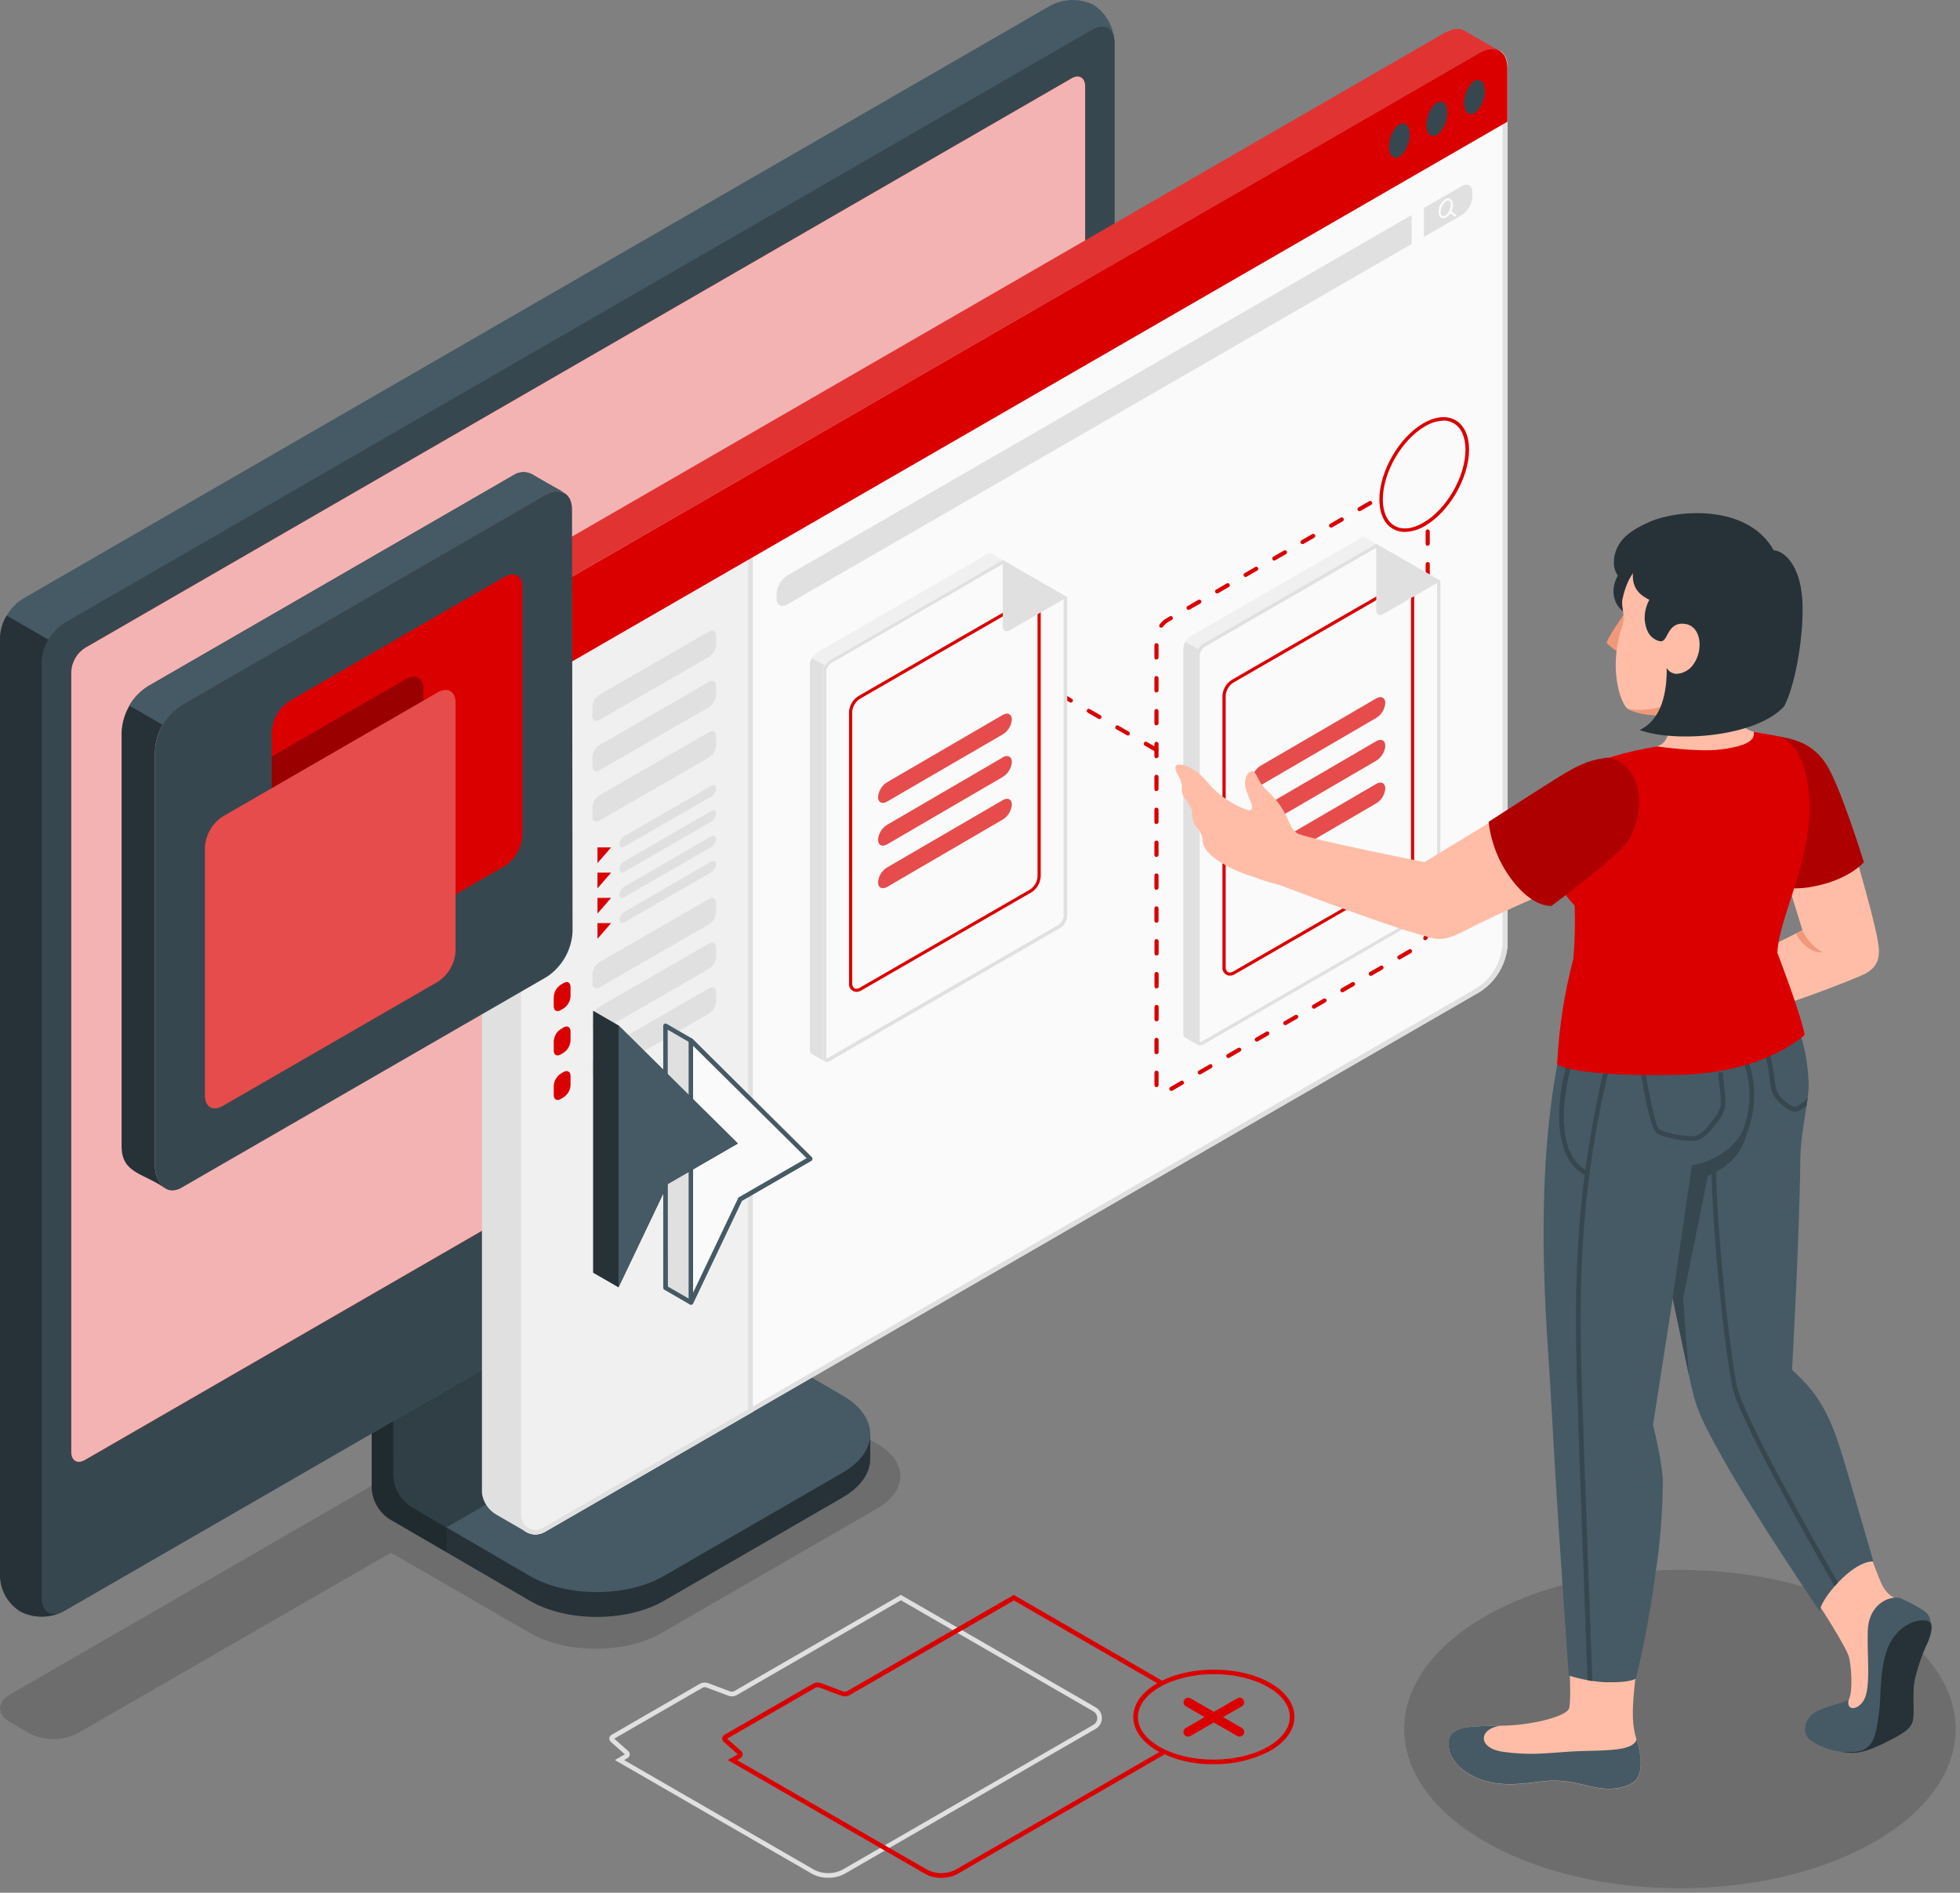 <?xml version="1.0" encoding="UTF-8"?>
<svg xmlns="http://www.w3.org/2000/svg" width="293" height="283" viewBox="0 0 293 283" fill="none">
  <rect x="0" y="0" width="293" height="283" fill="#808080" stroke="none"/>
  <g clip-path="url(#clip0_1012_6156)">
    <path d="M165.847 165.985L162.925 164.301C160.67 163.152 158.01 163.152 155.755 164.301L1.492 253.363C-0.482 254.505 -0.482 256.368 1.492 257.488L4.406 259.173C6.661 260.314 9.322 260.314 11.577 259.173L58.442 232.155L79.293 244.192C84.67 247.293 93.462 247.293 98.838 244.192L131.15 225.527C135.742 222.874 135.742 218.536 131.15 215.903L108.896 203.006L165.847 170.123C167.82 168.982 167.82 167.119 165.847 165.985Z" fill="black" fill-opacity="0.15"></path>
    <path d="M221.987 275.349C238.088 284.643 264.184 284.643 280.278 275.349C296.372 266.054 296.379 250.991 280.278 241.697C264.178 232.402 238.088 232.402 221.987 241.697C205.886 250.991 205.893 266.054 221.987 275.349Z" fill="black" fill-opacity="0.15"></path>
    <path d="M99.21 239.373L125.96 223.905C128.71 222.31 130.085 220.227 130.085 218.144V214.418L104.917 200.139C103.349 199.114 102.359 197.403 102.256 195.526V162.527L55.562 189.531V222.53C55.666 224.4 56.656 226.112 58.23 227.136L79.253 239.373C84.76 242.556 93.697 242.556 99.21 239.373Z" fill="#263238"></path>
    <path opacity="0.15" d="M66.774 228.367V232.072L58.229 227.136C56.655 226.112 55.672 224.4 55.568 222.523V189.531L64.471 184.396C64.65 186.657 64.856 188.995 65.035 191.27L58.8 194.88V220.646C58.896 222.516 59.879 224.228 61.453 225.252L66.774 228.367Z" fill="black"></path>
    <path d="M58.779 220.667C58.882 222.544 59.872 224.255 61.446 225.28L79.238 235.654C84.738 238.844 93.675 238.844 99.209 235.654L125.966 220.192C131.466 217.009 131.466 211.846 125.966 208.663L108.153 198.276C106.579 197.251 105.589 195.539 105.493 193.669V167.91L58.744 194.9L58.779 220.667Z" fill="#455A64"></path>
    <path opacity="0.3" d="M113.585 201.417L108.161 198.282C106.587 197.258 105.597 195.546 105.501 193.676V167.91L58.752 194.9V220.667C58.855 222.544 59.845 224.255 61.419 225.28L66.747 228.36L113.585 201.417Z" fill="black"></path>
    <path d="M3.135 241.003C5.184 241.993 7.576 241.951 9.583 240.886L163.283 152.146C165.249 150.867 166.48 148.722 166.604 146.385V6.359C166.528 4.091 165.366 1.987 163.482 0.715C161.434 -0.275 159.041 -0.234 157.034 0.832L3.341 89.565C1.375 90.85 0.137 93.002 0.014 95.347V235.358C0.096 237.627 1.251 239.724 3.135 241.003Z" fill="#455A64"></path>
    <path d="M9.583 240.879L163.283 152.146C165.249 150.86 166.48 148.722 166.61 146.378V6.352C166.61 4.228 165.118 3.368 163.283 4.434L9.583 93.167C7.617 94.446 6.386 96.591 6.256 98.928V238.961C6.256 241.092 7.748 241.937 9.583 240.879Z" fill="#37474F"></path>
    <path d="M10.656 217.106V100.413C10.732 98.969 11.502 97.65 12.719 96.873L160.155 11.735C161.29 11.048 162.218 11.611 162.218 12.918V129.61C162.135 131.054 161.372 132.374 160.155 133.158L12.698 218.288C11.571 218.941 10.656 218.405 10.656 217.106Z" fill="#DB0000"></path>
    <path opacity="0.7" d="M10.656 217.106V100.413C10.732 98.969 11.502 97.65 12.719 96.873L160.155 11.735C161.29 11.048 162.218 11.611 162.218 12.918V129.61C162.135 131.054 161.372 132.374 160.155 133.158L12.698 218.288C11.571 218.941 10.656 218.405 10.656 217.106Z" fill="white"></path>
    <path d="M0.997 92.04L7.232 95.635C6.641 96.639 6.304 97.766 6.249 98.928V238.961C6.249 240.892 7.562 241.979 9.577 240.886C7.569 241.958 5.17 241.999 3.128 241.002C1.265 239.896 0.089 237.923 0 235.757V95.346C0.041 94.178 0.385 93.036 0.997 92.04Z" fill="#263238"></path>
    <path d="M83.516 189.352L91.044 185.028C91.731 184.643 92.267 184.918 92.267 185.647C92.205 186.479 91.752 187.228 91.044 187.675L83.516 191.992C82.828 192.384 82.299 192.109 82.299 191.373C82.361 190.542 82.808 189.792 83.516 189.352Z" fill="#DB0000"></path>
    <path d="M225.329 9.707C225.322 9.576 225.295 9.453 225.26 9.329C225.274 9.301 225.274 9.274 225.26 9.246C225.247 9.123 225.212 8.999 225.164 8.882C225.109 8.696 225.027 8.518 224.923 8.36C224.889 8.284 224.848 8.208 224.786 8.146C224.752 8.091 224.717 8.036 224.669 7.995C224.593 7.899 224.497 7.803 224.401 7.727C224.291 7.651 224.174 7.583 224.05 7.528C223.129 7.184 222.105 7.315 221.3 7.878L81.357 88.623C79.096 89.922 77.232 93.112 77.232 97.677V226.6C77.232 228.153 78.484 229.411 80.037 229.418C80.539 229.418 81.027 229.288 81.46 229.033L221.252 148.282C223.679 146.708 225.212 144.068 225.377 141.174V10.216C225.35 10.044 225.343 9.865 225.329 9.707Z" fill="#FAFAFA"></path>
    <path d="M223.067 7.961C223.308 7.961 223.542 8.002 223.755 8.105C223.824 8.133 223.885 8.167 223.94 8.208H223.982C224.03 8.25 224.078 8.298 224.119 8.346L224.174 8.422L224.222 8.49L224.257 8.532V8.587L224.305 8.662C224.373 8.765 224.422 8.882 224.456 8.999C224.47 9.033 224.483 9.075 224.49 9.109V9.164L224.573 9.425C224.593 9.494 224.607 9.57 224.614 9.645V141.153C224.449 143.8 223.054 146.22 220.84 147.684L81.075 228.463C80.752 228.662 80.374 228.758 79.996 228.758C78.807 228.758 77.844 227.789 77.837 226.6V97.677C77.837 93.029 79.79 90.245 81.612 89.193L221.575 8.422C222.022 8.14 222.538 7.982 223.067 7.961ZM223.067 7.273C222.421 7.294 221.795 7.487 221.252 7.83L81.357 88.623C79.096 89.922 77.232 93.112 77.232 97.677V226.6C77.232 228.153 78.497 229.418 80.051 229.418C80.532 229.418 81.007 229.281 81.426 229.033L221.252 148.282C223.679 146.708 225.212 144.068 225.377 141.174V9.707C225.37 9.576 225.343 9.453 225.308 9.329C225.322 9.302 225.322 9.274 225.308 9.246C225.295 9.123 225.26 8.999 225.212 8.882C225.157 8.697 225.075 8.518 224.972 8.36C224.937 8.284 224.896 8.208 224.834 8.147C224.8 8.092 224.765 8.037 224.717 7.995C224.642 7.899 224.545 7.803 224.449 7.727C224.339 7.652 224.222 7.583 224.098 7.528C223.803 7.39 223.48 7.315 223.157 7.322L223.067 7.273Z" fill="#E0E0E0"></path>
    <path d="M117.683 86.052L211.015 32.16V36.491L117.683 90.376C116.803 90.885 116.088 90.465 116.088 89.455V88.815C116.143 87.688 116.741 86.663 117.683 86.052Z" fill="#E0E0E0"></path>
    <path d="M218.508 27.836L212.857 31.094V35.425L218.508 32.16C219.443 31.548 220.042 30.531 220.103 29.41V28.771C220.103 27.739 219.388 27.327 218.508 27.836Z" fill="#E0E0E0"></path>
    <path d="M215.759 32.648C215.649 32.648 215.539 32.62 215.443 32.559C215.161 32.359 215.01 32.016 215.044 31.672C215.058 30.916 215.422 30.214 216.041 29.774C216.268 29.623 216.563 29.602 216.811 29.726C217.093 29.932 217.244 30.269 217.209 30.613C217.203 31.369 216.831 32.077 216.213 32.511C216.075 32.593 215.917 32.641 215.759 32.648ZM216.488 29.98C216.391 29.98 216.295 30.015 216.213 30.063C215.697 30.441 215.388 31.032 215.374 31.672C215.346 31.899 215.436 32.119 215.608 32.27C215.752 32.332 215.917 32.318 216.041 32.222C216.556 31.844 216.866 31.252 216.879 30.613C216.907 30.386 216.818 30.166 216.646 30.015C216.598 29.987 216.543 29.98 216.488 29.98Z" fill="#FAFAFA"></path>
    <path d="M217.512 32.359C217.512 32.359 217.443 32.366 217.409 32.359L216.673 31.803C216.611 31.734 216.611 31.638 216.673 31.569C216.721 31.5 216.825 31.48 216.893 31.528L217.636 32.084C217.698 32.153 217.698 32.249 217.636 32.318C217.601 32.353 217.553 32.359 217.505 32.353L217.512 32.359Z" fill="#FAFAFA"></path>
    <path d="M81.357 88.623C79.096 89.922 77.232 93.112 77.232 97.677V226.6C77.232 228.154 78.484 229.412 80.037 229.418C80.539 229.418 81.027 229.288 81.46 229.033L112.541 211.09V83.123L112.589 70.597L81.357 88.623Z" fill="#F0F0F0"></path>
    <path d="M111.908 71.745L111.853 83.123V210.712L81.136 228.463C80.813 228.662 80.435 228.759 80.057 228.759C78.867 228.759 77.905 227.789 77.898 226.6V97.677C77.898 93.03 79.85 90.245 81.672 89.194L111.921 71.745M112.609 70.597L81.391 88.623C79.129 89.922 77.266 93.112 77.266 97.677V226.6C77.266 228.154 78.531 229.418 80.084 229.418C80.566 229.418 81.04 229.281 81.459 229.033L112.54 211.09V83.123L112.588 70.597H112.609Z" fill="#E0E0E0"></path>
    <path d="M89.6 103.878L106.003 94.411C106.58 94.081 107.048 94.349 107.048 95.016V96.391C107.007 97.127 106.622 97.8 106.003 98.199L89.6 107.652C89.022 107.982 88.555 107.714 88.555 107.047V105.672C88.596 104.943 88.988 104.276 89.6 103.878Z" fill="#E0E0E0"></path>
    <path d="M85.289 107.576V108.951C85.247 109.687 84.862 110.361 84.244 110.759L83.824 111.014C83.247 111.35 82.779 111.076 82.779 110.409V109.034C82.82 108.298 83.206 107.624 83.824 107.219L84.244 106.964C84.821 106.634 85.289 106.909 85.289 107.576Z" fill="#DB0000"></path>
    <path d="M89.6 111.399L106.003 101.932C106.58 101.602 107.048 101.87 107.048 102.537V103.912C107.007 104.648 106.622 105.321 106.003 105.72L89.6 115.187C89.022 115.517 88.555 115.249 88.555 114.582V113.207C88.596 112.471 88.981 111.797 89.6 111.399Z" fill="#E0E0E0"></path>
    <path d="M85.289 115.098V116.473C85.247 117.208 84.862 117.882 84.244 118.281L83.824 118.535C83.247 118.872 82.779 118.604 82.779 117.937V116.562C82.82 115.826 83.206 115.153 83.824 114.747L84.244 114.493C84.821 114.156 85.289 114.431 85.289 115.098Z" fill="#DB0000"></path>
    <path d="M89.6 118.92L106.003 109.453C106.58 109.123 107.048 109.391 107.048 110.058V111.433C107.007 112.169 106.622 112.842 106.003 113.241L89.6 122.708C89.022 123.038 88.555 122.77 88.555 122.103V120.728C88.596 119.992 88.981 119.318 89.6 118.92Z" fill="#E0E0E0"></path>
    <path d="M85.289 122.619V123.994C85.247 124.729 84.862 125.403 84.244 125.802L83.824 126.056C83.247 126.393 82.779 126.125 82.779 125.458V124.083C82.82 123.347 83.206 122.674 83.824 122.268L84.244 122.014C84.821 121.684 85.289 121.952 85.289 122.619Z" fill="#DB0000"></path>
    <path d="M89.6 143.862L106.003 134.395C106.58 134.065 107.048 134.333 107.048 135V136.375C107.007 137.11 106.622 137.784 106.003 138.183L89.6 147.65C89.022 147.98 88.555 147.711 88.555 147.045V145.67C88.596 144.934 88.981 144.26 89.6 143.862Z" fill="#E0E0E0"></path>
    <path d="M85.289 147.595V148.969C85.247 149.705 84.862 150.379 84.244 150.778L83.824 151.032C83.247 151.369 82.779 151.101 82.779 150.434V149.059C82.82 148.323 83.206 147.65 83.824 147.244L84.244 146.99C84.821 146.625 85.289 146.907 85.289 147.595Z" fill="#DB0000"></path>
    <path d="M89.6 150.523L106.003 141.057C106.58 140.727 107.048 140.995 107.048 141.662V143.037C107.007 143.772 106.622 144.446 106.003 144.845L89.6 154.311C89.022 154.641 88.555 154.373 88.555 153.706V152.331C88.596 151.596 88.981 150.922 89.6 150.523Z" fill="#E0E0E0"></path>
    <path d="M85.289 154.222V155.597C85.247 156.332 84.862 157.006 84.244 157.405L83.824 157.659C83.247 157.996 82.779 157.728 82.779 157.061V155.686C82.82 154.95 83.206 154.277 83.824 153.871L84.244 153.617C84.821 153.287 85.289 153.555 85.289 154.222Z" fill="#DB0000"></path>
    <path d="M89.6 157.219L106.003 147.753C106.58 147.423 107.048 147.691 107.048 148.358V149.733C107.007 150.468 106.622 151.142 106.003 151.541L89.6 161.007C89.022 161.337 88.555 161.069 88.555 160.402V159.028C88.596 158.292 88.981 157.618 89.6 157.219Z" fill="#E0E0E0"></path>
    <path d="M85.289 160.883V162.258C85.247 162.994 84.862 163.668 84.244 164.066L83.824 164.321C83.247 164.658 82.779 164.39 82.779 163.723V162.348C82.82 161.612 83.206 160.938 83.824 160.533L84.244 160.278C84.821 159.969 85.289 160.217 85.289 160.883Z" fill="#DB0000"></path>
    <path d="M89.318 126.702V129.053L91.353 126.702H89.318Z" fill="#DB0000"></path>
    <path d="M92.603 126.221C92.603 126.654 92.913 126.833 93.291 126.606L106.353 119.085C106.759 118.817 107.013 118.37 107.041 117.882C107.041 117.442 106.731 117.263 106.353 117.483L93.291 125.045C92.892 125.306 92.631 125.739 92.603 126.221Z" fill="#E0E0E0"></path>
    <path d="M89.318 130.477V132.828L91.353 130.477H89.318Z" fill="#DB0000"></path>
    <path d="M92.603 129.995C92.603 130.428 92.913 130.6 93.291 130.38L106.353 122.845C106.759 122.577 107.013 122.13 107.041 121.642C107.041 121.202 106.731 121.024 106.353 121.244L93.291 128.806C92.885 129.067 92.631 129.514 92.603 129.995Z" fill="#E0E0E0"></path>
    <path d="M89.318 134.25V136.595L91.353 134.25H89.318Z" fill="#DB0000"></path>
    <path d="M92.603 133.77C92.603 134.203 92.913 134.374 93.291 134.154L106.353 126.633C106.759 126.365 107.013 125.918 107.041 125.43C107.041 124.99 106.731 124.812 106.353 125.032L93.291 132.594C92.892 132.855 92.631 133.288 92.603 133.77Z" fill="#E0E0E0"></path>
    <path d="M89.318 138.025V140.369L91.353 138.025H89.318Z" fill="#DB0000"></path>
    <path d="M92.603 137.543C92.603 137.977 92.913 138.148 93.291 137.928L106.353 130.407C106.759 130.139 107.013 129.692 107.041 129.204C107.041 128.764 106.731 128.586 106.353 128.806L93.291 136.368C92.885 136.629 92.631 137.062 92.603 137.543Z" fill="#E0E0E0"></path>
    <path d="M224.008 7.5C223.087 7.157 222.063 7.287 221.258 7.851L81.357 88.623C78.93 90.197 77.397 92.837 77.232 95.725V103.679L72 100.606V92.748C72.158 89.867 73.684 87.234 76.104 85.66L216.013 4.888C217.182 4.2 218.234 4.2 218.99 4.647C219.746 5.094 223.135 7.04 224.008 7.5Z" fill="#DB0000"></path>
    <path d="M225.343 10.188C225.343 7.603 223.5 6.551 221.218 7.858L81.357 88.623C78.924 90.197 77.391 92.837 77.232 95.724V103.685L225.343 18.197V10.188Z" fill="#DB0000"></path>
    <g opacity="0.2">
      <path d="M221.245 7.851L81.357 88.623C80.154 89.379 79.164 90.424 78.47 91.661L73.266 88.65C73.939 87.426 74.916 86.395 76.105 85.653L216.014 4.888C216.88 4.255 218.028 4.159 218.99 4.64C219.726 5.094 223.115 7.026 223.995 7.493C223.074 7.15 222.043 7.28 221.245 7.851Z" fill="white"></path>
    </g>
    <path opacity="0.15" d="M72.014 100.626V92.747C72.069 91.29 72.495 89.867 73.265 88.623L78.483 91.627C77.727 92.85 77.307 94.26 77.259 95.697V103.658L72.014 100.626Z" fill="black"></path>
    <path d="M209.186 18.61C208.326 19.105 207.625 20.583 207.625 21.91C207.625 23.236 208.312 23.903 209.186 23.408C210.059 22.913 210.739 21.435 210.739 20.108C210.739 18.782 210.045 18.115 209.186 18.61Z" fill="#37474F"></path>
    <path d="M214.797 15.365C213.931 15.86 213.236 17.338 213.236 18.665C213.236 19.992 213.924 20.659 214.797 20.164C215.67 19.669 216.351 18.191 216.351 16.864C216.351 15.537 215.663 14.87 214.797 15.365Z" fill="#37474F"></path>
    <path d="M220.399 12.12C219.54 12.622 218.846 14.093 218.846 15.42C218.846 16.747 219.533 17.413 220.399 16.919C221.266 16.424 221.96 14.945 221.96 13.619C221.96 12.292 221.266 11.625 220.399 12.12Z" fill="#37474F"></path>
    <path d="M78.51 228.958L74.193 226.462C73.024 225.788 72.234 224.613 72.048 223.279C72.041 223.08 72.041 222.887 72.048 222.688V100.612L77.287 103.678V226.6C77.287 226.744 77.3 226.895 77.321 227.04C77.335 227.122 77.349 227.198 77.376 227.273C77.369 227.308 77.369 227.342 77.376 227.376C77.397 227.466 77.431 227.548 77.466 227.631C77.466 227.645 77.466 227.651 77.466 227.665L77.61 227.968C77.665 228.064 77.734 228.16 77.795 228.25C77.844 228.318 77.899 228.387 77.954 228.449C78.174 228.696 78.435 228.91 78.724 229.068L78.51 228.958Z" fill="#E0E0E0"></path>
    <path d="M123.829 280.76C122.99 280.78 122.165 280.581 121.423 280.189L91.916 263.16L93.408 262.294L91.297 260.424C91.146 260.286 91.064 260.08 91.091 259.874C91.126 259.647 91.263 259.455 91.469 259.358L104.655 251.741C105.013 251.555 105.432 251.521 105.817 251.645L109.165 252.903C109.357 252.965 109.564 252.951 109.742 252.862L134.677 238.466L134.849 238.569L163.799 255.282C164.376 255.612 164.727 256.23 164.72 256.89C164.72 257.55 164.37 258.169 163.792 258.492L126.228 280.189C125.493 280.581 124.661 280.773 123.829 280.76ZM93.291 263.16L121.753 279.591C123.052 280.237 124.578 280.237 125.878 279.591L163.448 257.894C164.005 257.571 164.198 256.863 163.875 256.306C163.771 256.127 163.627 255.983 163.448 255.88L134.677 239.27L110.1 253.467C109.742 253.659 109.33 253.693 108.945 253.563L105.59 252.305C105.398 252.243 105.191 252.264 105.013 252.353L91.82 259.963L93.937 261.833C94.089 261.971 94.164 262.177 94.144 262.383C94.102 262.603 93.965 262.796 93.766 262.899L93.291 263.16Z" fill="#E0E0E0"></path>
    <path d="M140.726 280.773C139.888 280.787 139.063 280.588 138.32 280.189L108.793 263.16L110.292 262.294L108.174 260.424C108.023 260.286 107.941 260.08 107.968 259.874C108.009 259.654 108.147 259.461 108.346 259.358L121.539 251.741C121.896 251.555 122.309 251.521 122.694 251.645L126.042 252.903C126.234 252.965 126.448 252.951 126.626 252.862L151.554 238.466L151.733 238.569L173.911 251.404L173.567 252.002L151.568 239.298L126.977 253.467C126.619 253.659 126.207 253.693 125.822 253.563L122.474 252.305C122.281 252.243 122.068 252.264 121.89 252.353L108.704 259.963L110.814 261.84C110.966 261.978 111.048 262.177 111.021 262.383C110.986 262.61 110.849 262.803 110.642 262.899L110.189 263.167L138.664 279.591C139.963 280.237 141.49 280.237 142.789 279.591L173.89 261.627L174.234 262.232L143.133 280.189C142.39 280.588 141.565 280.787 140.726 280.773Z" fill="#DB0000"></path>
    <path d="M181.413 263.779C178.477 263.841 175.576 263.153 172.984 261.778C170.654 260.403 169.389 258.616 169.416 256.67C169.444 254.725 170.736 252.979 173.033 251.652C177.687 248.964 185.263 248.964 189.917 251.652C192.241 252.992 193.513 254.794 193.506 256.719C193.499 258.643 192.206 260.445 189.876 261.778C187.27 263.146 184.355 263.834 181.413 263.779ZM173.335 261.173C177.776 263.738 185.022 263.738 189.532 261.173C191.636 259.97 192.804 258.389 192.811 256.719C192.818 255.048 191.67 253.46 189.573 252.25C185.105 249.672 177.845 249.672 173.376 252.25C171.314 253.453 170.138 255 170.111 256.684C170.083 258.368 171.231 259.963 173.335 261.173Z" fill="#DB0000"></path>
    <path d="M185.303 259.654C185.179 259.654 185.062 259.627 184.959 259.565L177.273 255.124C176.943 254.931 176.826 254.512 177.019 254.182C177.211 253.852 177.631 253.735 177.961 253.927L185.653 258.362C185.983 258.554 186.093 258.974 185.908 259.304C185.908 259.304 185.908 259.304 185.908 259.31C185.784 259.524 185.557 259.654 185.31 259.654H185.303Z" fill="#DB0000"></path>
    <path d="M177.616 259.654C177.238 259.661 176.922 259.365 176.908 258.987C176.908 258.726 177.039 258.485 177.273 258.361L184.959 253.927C185.289 253.735 185.708 253.845 185.9 254.175C186.093 254.498 185.99 254.924 185.66 255.117C185.66 255.117 185.66 255.117 185.653 255.117L177.96 259.558C177.857 259.62 177.74 259.647 177.616 259.647V259.654Z" fill="#DB0000"></path>
    <path d="M79.473 70.879C80.161 71.312 83.426 73.168 84.244 73.588C83.365 73.265 82.381 73.402 81.618 73.945L27.039 105.473C24.743 106.979 23.306 109.495 23.169 112.238V174.359C23.141 175.479 23.554 176.572 24.324 177.39C24.413 177.473 24.509 177.555 24.613 177.631C21.498 175.417 18.24 175.452 18.178 171.519V109.399C18.329 106.649 19.78 104.139 22.083 102.634L76.662 71.106C77.493 70.535 78.566 70.446 79.473 70.879Z" fill="#263238"></path>
    <path d="M83.357 73.409C82.738 73.43 82.14 73.615 81.611 73.939L27.038 105.466C24.749 106.979 23.312 109.488 23.168 112.231V174.352C23.168 176.318 24.261 177.995 25.787 177.995C26.241 177.982 26.688 177.851 27.08 177.617L81.721 146.069C84.003 144.57 85.44 142.075 85.591 139.345L85.515 76.228C85.515 74.461 84.635 73.478 83.357 73.478V73.409Z" fill="#37474F"></path>
    <path d="M81.604 73.938L27.046 105.466C25.898 106.188 24.949 107.185 24.296 108.367L19.332 105.494C19.985 104.325 20.934 103.342 22.082 102.641L76.661 71.113C77.486 70.515 78.579 70.425 79.493 70.879C80.181 71.312 83.439 73.155 84.257 73.629C83.377 73.278 82.381 73.395 81.604 73.938Z" fill="#455A64"></path>
    <path d="M40.623 109.392V146.516C40.623 148.214 41.812 148.901 43.284 148.056L75.43 129.494C76.998 128.476 77.987 126.771 78.097 124.908V87.784C78.097 86.086 76.908 85.399 75.437 86.244L43.291 104.806C41.723 105.824 40.733 107.529 40.623 109.392Z" fill="#DB0000"></path>
    <path opacity="0.3" d="M63.317 103.074C63.317 101.376 62.12 100.688 60.649 101.534L40.623 113.097V146.509C40.623 148.207 41.812 148.894 43.284 148.049L63.31 136.485V103.074H63.317Z" fill="black"></path>
    <path d="M30.635 126.696V163.82C30.635 165.518 31.824 166.205 33.295 165.36L65.442 146.798C67.016 145.773 68.006 144.061 68.102 142.185V105.061C68.102 103.363 66.913 102.675 65.442 103.521L33.295 122.083C31.728 123.107 30.738 124.819 30.635 126.696Z" fill="#DB0000"></path>
    <path opacity="0.3" d="M30.635 126.696V163.82C30.635 165.518 31.824 166.205 33.295 165.36L65.442 146.798C67.016 145.773 68.006 144.061 68.102 142.185V105.061C68.102 103.363 66.913 102.675 65.442 103.521L33.295 122.083C31.728 123.107 30.738 124.819 30.635 126.696Z" fill="white"></path>
    <path d="M103.28 155.576L99.478 153.383V192.556L103.28 194.742L110.643 179.288L121.12 173.245L103.28 155.576Z" fill="#E0E0E0"></path>
    <path d="M103.28 195.072C103.218 195.072 103.163 195.058 103.108 195.031L99.313 192.838C99.21 192.783 99.148 192.673 99.148 192.556V153.37C99.148 153.253 99.21 153.143 99.313 153.081C99.417 153.026 99.547 153.026 99.65 153.081L103.445 155.274L103.507 155.322L121.347 173.031C121.423 173.107 121.457 173.21 121.443 173.313C121.43 173.416 121.375 173.506 121.285 173.554L110.897 179.549L103.603 194.886C103.562 194.969 103.493 195.031 103.404 195.058C103.363 195.072 103.321 195.079 103.28 195.072ZM99.843 192.363L103.156 194.281L110.375 179.157C110.402 179.095 110.451 179.047 110.506 179.013L120.605 173.183L103.074 155.844L99.815 153.961L99.843 192.363Z" fill="#455A64"></path>
    <path d="M103.279 155.577V194.742L110.642 179.288L121.119 173.245L103.279 155.577Z" fill="#FAFAFA"></path>
    <path d="M103.28 195.072H103.205C103.053 195.037 102.943 194.907 102.943 194.749V155.562C102.943 155.377 103.081 155.232 103.266 155.226C103.356 155.226 103.445 155.26 103.507 155.322L121.347 173.031C121.423 173.107 121.457 173.21 121.443 173.313C121.43 173.416 121.375 173.506 121.285 173.554L110.897 179.549L103.603 194.886C103.548 195.01 103.418 195.086 103.28 195.072ZM103.61 156.367V193.278L110.347 179.143C110.375 179.081 110.423 179.033 110.478 178.999L120.577 173.169L103.61 156.367Z" fill="#455A64"></path>
    <path d="M92.459 153.315L88.664 151.122V190.294L92.459 192.48L99.829 177.026L110.299 170.976L92.459 153.315Z" fill="#263238"></path>
    <path d="M92.459 153.314V192.48L99.829 177.026L110.299 170.976L92.459 153.314Z" fill="#455A64"></path>
    <path d="M175.1 163.111C174.99 163.111 174.887 163.049 174.839 162.953C174.756 162.809 174.805 162.623 174.949 162.534L176.544 161.613C176.695 161.53 176.881 161.578 176.963 161.729C177.046 161.881 176.998 162.066 176.853 162.149L175.258 163.07C175.21 163.098 175.155 163.111 175.1 163.111ZM172.887 162.554C172.722 162.554 172.584 162.424 172.577 162.259C172.577 162.259 172.577 162.259 172.577 162.252C172.577 162.238 172.577 162.218 172.577 162.204V160.389C172.577 160.217 172.715 160.08 172.887 160.08C173.058 160.08 173.196 160.217 173.196 160.389V162.238C173.196 162.41 173.052 162.554 172.88 162.554H172.887ZM179.363 160.65C179.198 160.65 179.053 160.526 179.046 160.361C179.046 160.245 179.108 160.135 179.211 160.08L180.806 159.158C180.951 159.069 181.136 159.117 181.219 159.261C181.219 159.261 181.219 159.261 181.219 159.268C181.301 159.413 181.253 159.598 181.109 159.688L179.507 160.609C179.459 160.636 179.404 160.657 179.349 160.657H179.356L179.363 160.65ZM183.618 158.196C183.508 158.196 183.405 158.134 183.357 158.038C183.274 157.893 183.322 157.708 183.467 157.618L185.069 156.697C185.206 156.601 185.399 156.635 185.502 156.773C185.605 156.91 185.564 157.103 185.426 157.206C185.412 157.22 185.392 157.226 185.371 157.233L183.776 158.155C183.728 158.182 183.666 158.196 183.611 158.196H183.618ZM172.887 157.625C172.715 157.625 172.577 157.488 172.577 157.316V155.473C172.577 155.302 172.715 155.164 172.887 155.164C173.058 155.164 173.196 155.302 173.196 155.473V157.316C173.196 157.488 173.058 157.625 172.887 157.625C172.887 157.625 172.887 157.625 172.88 157.625H172.887ZM187.88 155.735C187.77 155.735 187.667 155.673 187.612 155.583C187.53 155.432 187.585 155.247 187.729 155.164L189.324 154.243C189.482 154.174 189.661 154.25 189.73 154.408C189.785 154.538 189.744 154.683 189.634 154.772L188.032 155.693C187.984 155.721 187.929 155.735 187.874 155.735H187.88ZM192.143 153.28C192.033 153.28 191.93 153.218 191.875 153.122C191.792 152.978 191.84 152.792 191.985 152.703L193.587 151.782C193.724 151.685 193.917 151.72 194.02 151.857C194.123 151.995 194.082 152.187 193.944 152.29C193.93 152.304 193.91 152.311 193.889 152.318L192.287 153.239C192.239 153.267 192.191 153.28 192.136 153.28H192.143ZM172.893 152.71C172.722 152.71 172.584 152.572 172.584 152.4V150.558C172.584 150.386 172.722 150.249 172.893 150.249C173.065 150.249 173.203 150.386 173.203 150.558V152.407C173.203 152.579 173.058 152.717 172.887 152.71C172.887 152.71 172.887 152.71 172.88 152.71H172.893ZM196.405 150.819C196.233 150.812 196.103 150.668 196.11 150.496C196.11 150.393 196.165 150.304 196.254 150.249L197.849 149.327C197.993 149.238 198.186 149.286 198.275 149.437C198.358 149.589 198.303 149.774 198.158 149.857L196.563 150.778C196.515 150.805 196.467 150.819 196.412 150.819H196.405ZM200.668 148.365C200.558 148.365 200.454 148.303 200.399 148.207C200.317 148.056 200.372 147.87 200.516 147.787L202.111 146.866C202.263 146.784 202.448 146.839 202.531 146.983C202.613 147.127 202.565 147.313 202.421 147.402L200.819 148.324C200.771 148.351 200.709 148.365 200.654 148.365H200.668ZM172.893 147.787C172.722 147.787 172.584 147.65 172.584 147.478V145.636C172.584 145.464 172.722 145.326 172.893 145.326C173.065 145.326 173.203 145.464 173.203 145.636V147.478C173.203 147.65 173.065 147.787 172.893 147.787C172.893 147.787 172.887 147.787 172.88 147.787H172.893ZM204.93 145.904C204.82 145.904 204.717 145.849 204.662 145.752C204.579 145.608 204.627 145.422 204.772 145.333L206.374 144.412C206.511 144.323 206.697 144.364 206.779 144.501C206.779 144.501 206.786 144.515 206.793 144.522C206.875 144.673 206.821 144.859 206.676 144.941L205.081 145.862C205.033 145.89 204.971 145.904 204.916 145.904H204.93ZM209.185 143.449C209.075 143.449 208.972 143.388 208.924 143.291C208.835 143.147 208.883 142.961 209.027 142.879C209.027 142.879 209.027 142.879 209.034 142.879L210.629 141.958C210.78 141.875 210.966 141.923 211.048 142.068C211.131 142.219 211.083 142.404 210.938 142.494L209.344 143.415C209.295 143.449 209.234 143.477 209.172 143.477L209.185 143.456V143.449ZM172.893 142.872C172.722 142.872 172.584 142.734 172.584 142.563V140.72C172.584 140.548 172.722 140.411 172.893 140.411C173.065 140.411 173.203 140.548 173.203 140.72V142.563C173.203 142.734 173.065 142.872 172.893 142.872C172.893 142.872 172.887 142.872 172.88 142.872H172.893ZM213.07 140.555C213.022 140.569 212.973 140.569 212.925 140.555C212.774 140.48 212.719 140.301 212.795 140.15C213.008 139.758 213.125 139.325 213.138 138.878V138.506C213.166 138.335 213.324 138.218 213.489 138.245C213.627 138.266 213.73 138.369 213.75 138.506V138.878C213.737 139.421 213.599 139.95 213.338 140.431C213.276 140.528 213.166 140.576 213.056 140.562H213.07V140.555ZM172.88 137.97C172.715 137.97 172.577 137.833 172.57 137.668V135.818C172.57 135.647 172.708 135.509 172.88 135.509C173.052 135.509 173.189 135.647 173.189 135.818V137.668C173.189 137.833 173.045 137.97 172.88 137.97ZM213.441 135.722C213.269 135.722 213.132 135.585 213.132 135.413V133.57C213.104 133.398 213.221 133.247 213.393 133.22C213.565 133.192 213.716 133.309 213.743 133.481C213.743 133.508 213.743 133.543 213.743 133.57V135.413C213.73 135.578 213.599 135.702 213.434 135.702V135.722H213.441ZM172.88 133.055C172.708 133.055 172.57 132.917 172.57 132.745V130.903C172.57 130.731 172.708 130.594 172.88 130.594C173.052 130.594 173.189 130.731 173.189 130.903V132.745C173.175 132.91 173.045 133.034 172.88 133.034V133.055ZM213.441 130.8C213.276 130.8 213.138 130.662 213.138 130.497V128.648C213.166 128.476 213.324 128.359 213.489 128.387C213.627 128.407 213.73 128.511 213.75 128.648V130.497C213.737 130.662 213.592 130.786 213.427 130.779L213.441 130.8ZM172.88 128.139C172.708 128.139 172.57 128.002 172.57 127.83V125.987C172.57 125.816 172.708 125.678 172.88 125.678C173.052 125.678 173.189 125.816 173.189 125.987V127.83C173.175 127.995 173.045 128.119 172.88 128.119V128.139ZM213.441 125.884C213.276 125.884 213.138 125.74 213.138 125.575V123.733C213.111 123.561 213.228 123.409 213.4 123.382C213.572 123.354 213.723 123.471 213.75 123.643C213.75 123.671 213.75 123.705 213.75 123.733V125.575C213.737 125.74 213.592 125.871 213.427 125.864L213.441 125.884ZM172.88 123.217C172.708 123.217 172.57 123.079 172.57 122.908V121.065C172.57 120.893 172.708 120.756 172.88 120.756C173.052 120.756 173.189 120.893 173.189 121.065V122.908C173.175 123.073 173.045 123.196 172.88 123.196V123.217ZM213.441 120.969C213.276 120.969 213.138 120.824 213.138 120.659V118.817C213.111 118.645 213.228 118.494 213.4 118.466C213.572 118.439 213.723 118.556 213.75 118.728C213.75 118.755 213.75 118.79 213.75 118.817V120.659C213.737 120.824 213.592 120.955 213.427 120.948L213.441 120.969ZM172.88 118.301C172.708 118.301 172.57 118.164 172.57 117.992V116.15C172.57 115.978 172.708 115.84 172.88 115.84C173.052 115.84 173.189 115.978 173.189 116.15V117.992C173.175 118.157 173.045 118.281 172.88 118.281V118.301ZM213.441 116.047C213.276 116.047 213.138 115.909 213.132 115.744V113.908C213.132 113.737 213.269 113.599 213.441 113.599C213.613 113.599 213.75 113.737 213.75 113.908V115.758C213.73 115.916 213.585 116.033 213.427 116.026L213.441 116.047ZM172.88 113.379C172.715 113.379 172.577 113.242 172.57 113.077V111.227C172.57 111.055 172.708 110.918 172.88 110.918C173.052 110.918 173.189 111.055 173.189 111.227V113.077C173.175 113.235 173.038 113.358 172.88 113.358V113.379ZM213.441 111.131C213.269 111.131 213.132 110.994 213.132 110.822V108.959C213.132 108.787 213.269 108.649 213.441 108.649C213.613 108.649 213.75 108.787 213.75 108.959V110.801C213.75 110.973 213.613 111.11 213.441 111.11C213.441 111.11 213.434 111.11 213.427 111.11L213.441 111.131ZM172.88 108.464C172.708 108.464 172.57 108.326 172.57 108.154V106.312C172.57 106.14 172.708 106.002 172.88 106.002C173.052 106.002 173.189 106.14 173.189 106.312V108.154C173.175 108.319 173.045 108.443 172.88 108.443V108.464ZM213.441 106.216C213.269 106.216 213.132 106.078 213.132 105.906V104.064C213.104 103.892 213.221 103.741 213.393 103.713C213.565 103.686 213.716 103.803 213.743 103.974C213.743 104.002 213.743 104.036 213.743 104.064V105.906C213.73 106.071 213.592 106.202 213.427 106.195L213.441 106.216ZM172.88 103.548C172.708 103.548 172.57 103.411 172.57 103.239V101.396C172.57 101.224 172.708 101.087 172.88 101.087C173.052 101.087 173.189 101.224 173.189 101.396V103.239C173.175 103.404 173.045 103.528 172.88 103.528V103.548ZM213.441 101.293C213.269 101.293 213.132 101.156 213.132 100.984V99.141C213.104 98.969 213.221 98.818 213.393 98.791C213.565 98.763 213.716 98.88 213.743 99.052C213.743 99.079 213.743 99.114 213.743 99.141V100.984C213.73 101.149 213.592 101.279 213.427 101.273L213.441 101.293ZM172.88 98.626C172.715 98.626 172.577 98.488 172.57 98.323V96.474C172.57 96.302 172.708 96.165 172.88 96.165C173.052 96.165 173.189 96.302 173.189 96.474V98.323C173.175 98.481 173.038 98.605 172.88 98.605V98.626ZM213.441 96.378C213.269 96.378 213.132 96.24 213.132 96.068V94.226C213.104 94.054 213.221 93.903 213.393 93.875C213.565 93.848 213.716 93.965 213.743 94.137C213.743 94.164 213.743 94.198 213.743 94.226V96.034C213.75 96.206 213.62 96.35 213.448 96.357C213.441 96.357 213.434 96.357 213.427 96.357L213.441 96.378ZM173.602 93.868C173.533 93.868 173.471 93.848 173.416 93.807C173.278 93.704 173.251 93.511 173.354 93.374C173.615 93.009 173.952 92.7 174.337 92.466L174.873 92.157C175.018 92.074 175.203 92.122 175.293 92.267C175.382 92.411 175.334 92.597 175.19 92.679C175.19 92.679 175.19 92.679 175.183 92.679L174.646 92.989C174.337 93.181 174.062 93.435 173.849 93.731C173.787 93.807 173.691 93.848 173.588 93.841L173.602 93.862V93.868ZM213.434 91.455C213.269 91.455 213.132 91.318 213.132 91.153V89.304C213.159 89.132 213.317 89.015 213.482 89.042C213.62 89.063 213.723 89.166 213.743 89.304V91.153C213.73 91.318 213.585 91.442 213.42 91.435L213.434 91.455ZM177.685 91.194C177.575 91.194 177.472 91.132 177.417 91.036C177.335 90.892 177.383 90.706 177.527 90.617L179.129 89.695C179.273 89.613 179.459 89.661 179.548 89.805C179.631 89.957 179.583 90.142 179.438 90.232L177.85 91.132C177.795 91.16 177.74 91.174 177.678 91.174V91.194H177.685ZM181.941 88.733C181.769 88.726 181.638 88.582 181.645 88.41C181.645 88.307 181.7 88.217 181.789 88.162L183.384 87.234C183.536 87.152 183.721 87.2 183.804 87.344C183.886 87.496 183.838 87.681 183.694 87.77L182.099 88.692C182.044 88.712 181.989 88.719 181.934 88.712V88.733H181.941ZM213.427 86.54C213.255 86.54 213.118 86.402 213.118 86.231V84.347C213.118 84.175 213.255 84.037 213.427 84.037C213.599 84.037 213.737 84.175 213.737 84.347V86.189C213.75 86.361 213.62 86.506 213.448 86.519C213.441 86.519 213.427 86.519 213.42 86.519V86.54H213.427ZM186.203 86.272C186.093 86.272 185.99 86.21 185.935 86.121C185.852 85.969 185.907 85.784 186.052 85.701L187.647 84.78C187.791 84.691 187.977 84.739 188.059 84.883C188.059 84.883 188.059 84.883 188.059 84.89C188.142 85.034 188.094 85.22 187.949 85.309L186.347 86.231C186.299 86.251 186.244 86.258 186.189 86.251V86.272H186.203ZM190.465 83.817C190.362 83.811 190.273 83.749 190.225 83.659C190.142 83.515 190.19 83.329 190.335 83.24L191.93 82.319C192.081 82.236 192.267 82.284 192.356 82.429C192.438 82.573 192.39 82.759 192.246 82.841C192.246 82.841 192.246 82.841 192.239 82.841L190.644 83.769C190.589 83.797 190.52 83.804 190.459 83.79V83.811L190.465 83.817ZM213.427 81.624C213.255 81.624 213.118 81.487 213.118 81.315V79.473C213.118 79.301 213.255 79.163 213.427 79.163C213.599 79.163 213.737 79.301 213.737 79.473V81.315C213.723 81.48 213.585 81.604 213.42 81.597V81.624H213.427ZM194.721 81.356C194.611 81.356 194.508 81.294 194.453 81.205C194.37 81.054 194.418 80.868 194.57 80.779L196.165 79.858C196.316 79.775 196.501 79.83 196.584 79.975C196.666 80.119 196.618 80.305 196.474 80.394L194.872 81.315C194.824 81.336 194.769 81.343 194.714 81.336V81.356H194.721ZM198.983 78.895C198.873 78.895 198.77 78.84 198.715 78.744C198.633 78.6 198.681 78.414 198.825 78.325L200.427 77.403C200.571 77.321 200.757 77.369 200.846 77.513C200.929 77.658 200.881 77.843 200.729 77.933L199.162 78.847C199.1 78.868 199.038 78.868 198.976 78.847V78.895H198.983ZM213.42 76.702C213.255 76.702 213.118 76.565 213.111 76.4V74.55C213.111 74.378 213.248 74.241 213.42 74.241C213.592 74.241 213.73 74.378 213.73 74.55V76.4C213.716 76.558 213.578 76.681 213.42 76.681V76.702ZM203.232 76.441C203.122 76.441 203.019 76.379 202.964 76.283C202.881 76.132 202.936 75.946 203.081 75.863L204.676 74.942C204.82 74.86 205.006 74.908 205.095 75.052C205.184 75.197 205.136 75.382 204.992 75.465C204.992 75.465 204.992 75.465 204.985 75.465L203.39 76.393C203.342 76.413 203.287 76.42 203.232 76.413V76.434V76.441ZM207.494 73.98C207.384 73.98 207.281 73.925 207.226 73.828C207.144 73.677 207.192 73.492 207.336 73.402L208.938 72.481C209.075 72.385 209.268 72.419 209.371 72.557C209.467 72.694 209.433 72.887 209.295 72.99C209.282 73.004 209.261 73.01 209.24 73.017L207.645 73.938C207.597 73.959 207.542 73.966 207.494 73.959V73.98ZM213.31 71.8C213.187 71.8 213.077 71.725 213.028 71.608C212.863 71.216 212.451 71.161 211.977 71.436L211.908 71.477C211.763 71.567 211.571 71.519 211.482 71.367C211.399 71.223 211.447 71.037 211.592 70.955C211.592 70.955 211.592 70.955 211.598 70.955L211.667 70.913C212.21 70.48 213.001 70.57 213.434 71.113C213.503 71.195 213.558 71.285 213.599 71.381C213.661 71.539 213.585 71.718 213.427 71.78C213.393 71.793 213.352 71.793 213.31 71.787V71.807V71.8Z" fill="#DB0000"></path>
    <path d="M172.88 112.437C172.825 112.437 172.777 112.423 172.729 112.396L171.127 111.475C170.983 111.385 170.935 111.2 171.017 111.055C171.1 110.911 171.285 110.856 171.436 110.938L173.038 111.846C173.189 111.935 173.238 112.121 173.155 112.272C173.1 112.375 172.997 112.437 172.88 112.437ZM168.618 109.976C168.563 109.976 168.515 109.962 168.467 109.935L166.851 109.013C166.713 108.917 166.679 108.725 166.775 108.58C166.858 108.457 167.016 108.415 167.153 108.477L168.755 109.405C168.9 109.495 168.948 109.68 168.865 109.825C168.817 109.914 168.721 109.969 168.618 109.976ZM164.362 107.515C164.307 107.515 164.252 107.501 164.204 107.473L162.609 106.552C162.465 106.47 162.41 106.284 162.492 106.133C162.575 105.989 162.767 105.934 162.919 106.023L164.513 106.944C164.658 107.033 164.699 107.226 164.61 107.37C164.555 107.453 164.465 107.508 164.362 107.515ZM160.1 105.054C160.045 105.054 159.99 105.04 159.942 105.012L158.347 104.091C158.202 104.009 158.147 103.823 158.23 103.679C158.23 103.679 158.23 103.679 158.23 103.672C158.319 103.527 158.505 103.479 158.649 103.562L160.244 104.483C160.389 104.572 160.43 104.765 160.34 104.909C160.286 104.992 160.196 105.047 160.093 105.054H160.1Z" fill="#DB0000"></path>
    <path d="M212.912 63.496C216.467 61.433 219.347 63.111 219.347 67.215C219.347 71.319 216.467 76.317 212.912 78.366C209.358 80.414 206.471 78.758 206.471 74.653C206.471 70.549 209.344 65.551 212.912 63.496Z" fill="#FAFAFA"></path>
    <path d="M210.026 79.534C209.393 79.541 208.767 79.383 208.217 79.067C206.918 78.318 206.203 76.757 206.203 74.674C206.203 70.487 209.152 65.379 212.775 63.289C214.577 62.244 216.288 62.086 217.588 62.836C218.887 63.585 219.609 65.153 219.609 67.236C219.609 71.422 216.66 76.523 213.037 78.62C212.129 79.177 211.091 79.493 210.026 79.534ZM215.78 62.898C214.803 62.939 213.855 63.227 213.03 63.743C209.551 65.751 206.719 70.652 206.719 74.674C206.719 76.558 207.344 77.96 208.472 78.613C209.599 79.266 211.132 79.108 212.769 78.16C216.247 76.152 219.073 71.25 219.073 67.236C219.073 65.345 218.447 63.949 217.32 63.296C216.852 63.021 216.323 62.877 215.78 62.877V62.898Z" fill="#DB0000"></path>
    <path d="M215.338 86.863V134.533C215.304 135.255 214.919 135.915 214.314 136.307L179.857 156.202C179.651 156.36 179.369 156.388 179.136 156.271L177.211 155.164C176.984 155.013 176.867 154.745 176.915 154.477V96.921C176.949 96.199 177.327 95.539 177.932 95.147L203.809 80.222L215.338 86.863Z" fill="#F0F0F0"></path>
    <path d="M180.758 97.959L177.163 95.979C177.004 96.268 176.915 96.591 176.901 96.921V154.47C176.853 154.738 176.97 155.006 177.197 155.157L179.122 156.264C179.356 156.381 179.637 156.353 179.844 156.195L180.744 155.68L180.758 97.959Z" fill="#E0E0E0"></path>
    <path d="M215.339 86.863V134.533C215.298 135.255 214.92 135.908 214.315 136.307L179.858 156.202C179.295 156.526 178.834 156.264 178.834 155.611V98.035C178.875 97.313 179.253 96.653 179.858 96.261L199.967 84.643L205.735 81.315L215.339 86.863Z" fill="#FAFAFA"></path>
    <path d="M205.735 81.9L214.83 87.159V134.533C214.796 135.069 214.507 135.564 214.06 135.867L179.604 155.762C179.542 155.804 179.473 155.824 179.398 155.831C179.398 155.831 179.35 155.756 179.35 155.611V98.035C179.384 97.499 179.666 97.004 180.113 96.701L200.222 85.083L205.721 81.9M205.721 81.315L199.953 84.643L179.845 96.261C179.24 96.653 178.862 97.313 178.82 98.035V155.584C178.82 156.044 179.054 156.312 179.391 156.312C179.549 156.312 179.707 156.257 179.845 156.175L214.287 136.279C214.892 135.881 215.27 135.228 215.312 134.506V86.863L205.687 81.315H205.721Z" fill="#E0E0E0"></path>
    <path d="M210.299 87.242C210.67 87.242 210.931 87.537 210.931 88.053V128.614C210.89 129.411 210.464 130.14 209.797 130.58L184.36 145.251C184.209 145.347 184.03 145.402 183.851 145.409C183.48 145.409 183.226 145.113 183.226 144.598V104.037C183.267 103.239 183.693 102.51 184.36 102.07L201.547 92.15L209.797 87.4C209.948 87.303 210.12 87.255 210.299 87.248M210.299 86.774C210.037 86.781 209.783 86.856 209.556 86.994L201.306 91.738L184.119 101.665C183.301 102.187 182.793 103.067 182.744 104.037V144.598C182.669 145.23 183.129 145.801 183.762 145.877C183.789 145.877 183.817 145.877 183.844 145.877C184.113 145.877 184.367 145.794 184.594 145.657L210.03 130.986C210.849 130.463 211.357 129.576 211.405 128.607V88.046C211.481 87.413 211.034 86.843 210.402 86.767C210.367 86.767 210.333 86.767 210.305 86.76H210.299V86.774Z" fill="#DB0000"></path>
    <path d="M205.734 91.222V81.315L215.359 86.863L206.779 91.813C206.195 92.143 205.734 91.909 205.734 91.222Z" fill="#E0E0E0"></path>
    <path d="M188.429 117.422L205.747 107.323C206.517 106.841 207.012 106.023 207.081 105.116C207.081 104.318 206.483 104.016 205.747 104.428L188.423 114.52C187.653 115.002 187.158 115.827 187.096 116.734C187.096 117.545 187.694 117.848 188.429 117.422ZM205.747 110.822L188.423 120.921C187.653 121.402 187.158 122.227 187.096 123.135C187.096 123.925 187.694 124.228 188.429 123.822L205.747 113.723C206.517 113.242 207.012 112.417 207.081 111.509C207.081 110.698 206.483 110.396 205.747 110.822ZM205.747 117.209L188.423 127.308C187.653 127.789 187.158 128.607 187.096 129.514C187.096 130.312 187.694 130.614 188.429 130.202L205.747 120.096C206.517 119.615 207.012 118.797 207.081 117.889C207.081 117.085 206.483 116.782 205.747 117.209Z" fill="#DB0000"></path>
    <path opacity="0.3" d="M188.429 117.422L205.747 107.323C206.517 106.841 207.012 106.023 207.081 105.116C207.081 104.318 206.483 104.016 205.747 104.428L188.423 114.52C187.653 115.002 187.158 115.827 187.096 116.734C187.096 117.545 187.694 117.848 188.429 117.422ZM205.747 110.822L188.423 120.921C187.653 121.402 187.158 122.227 187.096 123.135C187.096 123.925 187.694 124.228 188.429 123.822L205.747 113.723C206.517 113.242 207.012 112.417 207.081 111.509C207.081 110.698 206.483 110.396 205.747 110.822ZM205.747 117.209L188.423 127.308C187.653 127.789 187.158 128.607 187.096 129.514C187.096 130.312 187.694 130.614 188.429 130.202L205.747 120.096C206.517 119.615 207.012 118.797 207.081 117.889C207.081 117.085 206.483 116.782 205.747 117.209Z" fill="white"></path>
    <path d="M159.51 89.29V136.932C159.469 137.654 159.091 138.307 158.486 138.706L124.029 158.595C123.816 158.746 123.541 158.774 123.301 158.664L121.382 157.557C121.156 157.405 121.039 157.137 121.087 156.869V99.348C121.128 98.626 121.506 97.973 122.104 97.574L147.981 82.635L159.51 89.29Z" fill="#F0F0F0"></path>
    <path d="M124.915 100.386L121.34 98.406C121.175 98.695 121.086 99.018 121.072 99.348V156.904C121.038 157.172 121.155 157.44 121.375 157.591L123.293 158.698C123.527 158.815 123.815 158.788 124.022 158.629L124.915 158.114V100.386Z" fill="#E0E0E0"></path>
    <path d="M159.509 89.29V136.932C159.468 137.654 159.09 138.307 158.485 138.706L124.028 158.595C123.465 158.918 123.004 158.657 123.004 158.003V100.462C123.045 99.74 123.423 99.08 124.028 98.688L144.165 87.097L149.926 83.769L159.509 89.29Z" fill="#FAFAFA"></path>
    <path d="M149.898 84.347L159 89.606V136.953C158.959 137.489 158.677 137.984 158.23 138.287L123.774 158.182C123.712 158.224 123.636 158.244 123.561 158.251C123.519 158.182 123.506 158.107 123.512 158.031V100.462C123.547 99.925 123.836 99.43 124.282 99.128L144.391 87.51L149.891 84.326M149.891 83.742L144.164 87.097L124.056 98.716C123.451 99.107 123.072 99.767 123.031 100.489V158.038C123.031 158.499 123.265 158.767 123.602 158.767C123.76 158.767 123.918 158.712 124.056 158.629L158.512 138.734C159.117 138.335 159.495 137.682 159.536 136.96V89.318L149.912 83.77L149.891 83.742Z" fill="#E0E0E0"></path>
    <path d="M154.476 89.668C154.848 89.668 155.102 89.964 155.102 90.479V131.041C155.061 131.838 154.634 132.567 153.968 133.007L128.531 147.678C128.38 147.774 128.201 147.829 128.022 147.836C127.651 147.836 127.397 147.54 127.397 147.025V106.463C127.438 105.666 127.864 104.937 128.531 104.497L145.718 94.577L153.968 89.826C154.119 89.737 154.298 89.682 154.476 89.675M154.476 89.201C154.215 89.201 153.961 89.283 153.734 89.421L145.484 94.164L128.297 104.092C127.479 104.614 126.97 105.494 126.922 106.463V147.025C126.847 147.657 127.307 148.228 127.94 148.303C127.967 148.303 127.995 148.303 128.022 148.303C128.283 148.303 128.538 148.221 128.765 148.083L154.201 133.412C155.019 132.89 155.528 132.003 155.576 131.034V90.473C155.652 89.84 155.191 89.269 154.559 89.194C154.531 89.194 154.504 89.194 154.476 89.194V89.201Z" fill="#DB0000"></path>
    <path d="M149.904 93.649V83.742L159.529 89.29L150.949 94.24C150.351 94.57 149.904 94.302 149.904 93.649Z" fill="#E0E0E0"></path>
    <path d="M132.594 119.849L149.919 109.784C150.689 109.303 151.184 108.485 151.253 107.577C151.253 106.78 150.654 106.477 149.919 106.89L132.594 116.982C131.824 117.463 131.329 118.288 131.268 119.196C131.268 119.972 131.859 120.275 132.594 119.849ZM149.919 113.249L132.594 123.348C131.824 123.829 131.329 124.654 131.268 125.562C131.268 126.352 131.859 126.655 132.594 126.249L149.919 116.15C150.689 115.669 151.184 114.844 151.253 113.936C151.253 113.125 150.654 112.83 149.919 113.221V113.249ZM149.919 119.636L132.594 129.721C131.824 130.202 131.329 131.02 131.268 131.928C131.268 132.725 131.859 133.028 132.594 132.615L149.919 122.516C150.689 122.035 151.184 121.217 151.253 120.309C151.253 119.512 150.654 119.209 149.919 119.636Z" fill="#DB0000"></path>
    <path opacity="0.3" d="M132.594 119.849L149.919 109.784C150.689 109.303 151.184 108.485 151.253 107.577C151.253 106.78 150.654 106.477 149.919 106.89L132.594 116.982C131.824 117.463 131.329 118.288 131.268 119.196C131.268 119.972 131.859 120.275 132.594 119.849ZM149.919 113.249L132.594 123.348C131.824 123.829 131.329 124.654 131.268 125.562C131.268 126.352 131.859 126.655 132.594 126.249L149.919 116.15C150.689 115.669 151.184 114.844 151.253 113.936C151.253 113.125 150.654 112.83 149.919 113.221V113.249ZM149.919 119.636L132.594 129.721C131.824 130.202 131.329 131.02 131.268 131.928C131.268 132.725 131.859 133.028 132.594 132.615L149.919 122.516C150.689 122.035 151.184 121.217 151.253 120.309C151.253 119.512 150.654 119.209 149.919 119.636Z" fill="white"></path>
    <path d="M234.584 246.812C234.639 249.795 234.873 254.133 234.584 255.371C234.295 256.608 229.325 257.818 225.434 257.997C221.543 258.176 216.861 257.591 216.579 260.341C216.297 263.091 218.738 264.927 220.525 265.752C223.557 267.161 226.939 266.852 229.916 266.439C232.893 266.027 234.481 266.316 237.623 267.085C240.765 267.855 242.538 267.381 243.879 266.707C245.872 265.711 245.343 262.308 244.642 260.094C243.941 257.88 244.016 255.852 244.278 252.779C244.539 249.706 245.419 245.217 245.419 245.217L234.584 246.812Z" fill="#FFBDA7"></path>
    <path d="M244.641 260.039C244.641 260.039 244.641 260.981 242.579 261.414C240.516 261.847 237.161 261.73 234.789 261.888C231.235 262.115 228.54 262.521 224.477 261.888C220.902 261.325 221.04 258.492 224.257 258.039C220.655 258.1 216.826 257.853 216.571 260.314C216.289 263.064 218.73 264.9 220.517 265.725C223.549 267.134 226.932 266.825 229.908 266.412C232.885 266 234.473 266.288 237.615 267.058C240.757 267.828 242.53 267.354 243.871 266.68C245.872 265.656 245.342 262.253 244.641 260.039Z" fill="#455A64"></path>
    <path d="M271.528 239.408C273.199 241.828 275.949 246.407 276.341 247.541C276.732 248.675 277.069 252.944 276.341 254.203C275.296 254.966 273.659 255.406 272.264 256.093C270.243 257.09 269.809 258.747 271.129 260.012C272.965 261.779 275.942 261.985 277.729 261.882C280.342 261.483 280.52 258.561 280.892 255.969C281.263 253.378 280.844 248.297 282.81 245.169C284.776 242.041 288.248 241.732 288.701 242.79C288.488 241.216 287.615 241.175 285.738 240.109C283.862 239.044 282.218 239.078 281.18 236.61C279.943 233.688 278.822 230.203 278.822 230.203L271.528 239.408Z" fill="#FFBDA7"></path>
    <path d="M275.199 261.93C277.069 262.239 278.389 262.239 281.71 260.61C284.583 259.2 285.312 258.602 285.752 257.825C286.439 256.588 285.697 253.536 286.295 250.909C286.742 249.06 287.374 247.259 288.193 245.54C288.846 243.945 288.798 243.258 288.694 242.79C288.468 241.793 286.44 241.67 284.508 242.79C282.576 243.911 281.325 246.049 280.685 251.143C280.046 256.237 281.029 261.806 275.199 261.93Z" fill="#263238"></path>
    <path d="M288.694 242.79C288.474 241.216 287.931 240.982 286.054 239.923C285.366 239.525 284.679 239.236 284.026 238.92C282.204 238.576 279.337 240.006 279.213 243.828C279.09 247.651 279.722 252.497 278.574 254.292C277.591 255.825 275.982 255.722 276.353 254.202C273.769 255.151 272.882 255.165 271.424 255.962C269.747 256.883 269.183 259.283 270.737 260.245C272.785 261.641 275.288 262.225 277.742 261.881C280.355 261.483 280.533 258.561 280.905 255.969C281.276 253.377 280.856 248.297 282.823 245.169C284.789 242.041 288.24 241.779 288.694 242.79Z" fill="#455A64"></path>
    <path d="M272.037 240.927C272.037 240.927 262.557 227.006 257.497 217.986C253.75 211.317 253.414 210.025 252.492 205.659C250.519 196.289 250.059 194.089 250.059 194.089L247.116 213.022C247.591 215.085 248.539 219.148 248.574 221.54C248.546 226.215 248.168 230.876 247.439 235.496C246.752 240.7 245.789 245.863 244.559 250.964C243.823 251.473 241.685 251.576 239.829 251.514C238.021 251.404 236.233 251.067 234.508 250.517C234.508 250.517 232.961 228.209 232.604 222.07C232.17 214.707 232.019 211.812 231.785 207.77C231.421 201.328 230.548 192.006 230.795 180.168C231.29 156.628 236.536 145.883 236.536 145.883L263.1 142.191C265.307 150.125 269.892 151.046 270.374 161.874C270.484 164.328 269.184 169.209 269.136 173.018C268.999 185.393 267.892 204.821 267.892 204.821C270.807 207.509 272.945 209.942 274.959 216.178C276.183 219.966 278.898 229.563 280.046 233.454C276.685 233.454 271.982 239.408 272.037 240.927Z" fill="#455A64"></path>
    <path d="M245.156 159.454L245.844 159.344C246.462 163.613 247.48 168.453 248.037 168.831C249.013 169.519 252.629 170.041 253.44 169.835C254.252 169.629 254.973 168.969 256.417 167.01C257.428 165.635 257.318 164.775 257.105 162.885C257.015 162.197 256.912 161.386 256.85 160.382L257.538 160.334C257.6 161.31 257.696 162.101 257.785 162.795C258.026 164.686 258.17 165.82 256.981 167.436C255.42 169.553 254.637 170.282 253.605 170.53C253.454 170.564 253.303 170.585 253.152 170.585C251.722 170.653 248.614 170.083 247.652 169.43C246.6 168.701 245.472 161.613 245.156 159.454Z" fill="#37474F"></path>
    <path d="M234.28 158.829L234.968 159.028C232.954 166.253 233.394 172.874 236.996 174.888C237.683 170.007 238.577 164.961 239.849 159.564L240.536 159.729C236.412 177.116 235.944 190.81 236.473 207.261C236.872 219.801 237.67 241.347 238.041 251.349L237.319 251.226C236.948 241.168 236.157 219.76 235.758 207.289C235.401 196.145 235.518 186.266 236.893 175.665C232.768 173.554 232.122 166.576 234.28 158.829Z" fill="#37474F"></path>
    <path d="M270.058 165.311C269.618 165.737 269.082 166.054 268.497 166.232C267.377 166.281 265.521 164.686 264.991 163.482C264.744 162.774 264.592 162.039 264.544 161.296C264.434 160.203 264.235 159.124 263.953 158.065L264.641 157.859C264.936 158.959 265.142 160.073 265.259 161.207C265.301 161.881 265.431 162.547 265.651 163.187C266.098 164.204 267.714 165.538 268.47 165.504C269.15 165.167 269.755 164.699 270.25 164.129C270.182 164.459 270.113 164.947 270.058 165.311Z" fill="#37474F"></path>
    <path d="M274.252 237.18C274.417 236.988 274.588 236.802 274.76 236.617C270.223 228.704 260.481 211.4 259.636 207.199C258.522 201.823 256.604 183.791 256.521 174.09H255.834C255.91 183.825 257.835 201.94 258.955 207.344C259.828 211.744 269.749 229.329 274.252 237.18Z" fill="#37474F"></path>
    <path d="M260.349 156.628C262.15 159.495 263.243 164.528 260.92 170.041L260.267 169.759C262.48 164.5 261.449 159.729 259.744 157.02L260.349 156.628Z" fill="#37474F"></path>
    <path d="M250.037 194.089L252.925 174.242C252.925 174.242 260.397 173.197 261.429 166.185C261.607 170.309 259.951 173.919 255.31 175.809L251.598 194.131L252.471 205.625L250.037 194.089Z" fill="#37474F"></path>
    <path d="M265.34 110.127C270.153 111.276 272.799 112.616 274.786 119.188C276.67 125.376 279.825 135.915 280.657 140.37C281.056 142.542 281.242 144.611 278.224 145.869C271.404 148.757 264.825 150.778 264.825 150.778L262.164 142.728L269.451 139.084L267.636 133.213L265.34 110.127Z" fill="#FFBDA7"></path>
    <path d="M269.452 139.098C270.07 140.493 271.129 141.648 272.463 142.384C270.682 142.597 268.95 140.741 268.496 139.572L269.452 139.098Z" fill="#F0997A"></path>
    <path d="M265.684 110.072C267.842 110.464 270.798 110.918 272.957 114.197C275.116 117.476 278.622 128.909 278.622 128.909C278.622 128.909 276.91 131.04 272.435 132.237C267.959 133.433 266.076 132.415 266.076 132.415L262.734 121.471L265.684 110.072Z" fill="#DB0000"></path>
    <path opacity="0.2" d="M265.684 110.072C267.842 110.464 270.798 110.918 272.957 114.197C275.116 117.476 278.622 128.909 278.622 128.909C278.622 128.909 276.91 131.04 272.435 132.237C267.959 133.433 266.076 132.415 266.076 132.415L262.734 121.471L265.684 110.072Z" fill="black"></path>
    <path d="M241.855 86.059C241.01 84.931 241.134 83.24 241.739 81.934C242.344 80.627 243.512 79.356 246.75 77.96C250.6 76.303 261.105 75.21 265.134 82.236C265.732 83.288 254.753 101.871 254.966 105.824C252.56 102.895 244.654 92.658 244.654 92.658C242.68 91.648 241.498 90.823 241.216 88.87C241.134 87.887 241.354 86.904 241.855 86.059Z" fill="#263238"></path>
    <path d="M243.004 91.51C243.004 91.51 239.938 95.807 240.213 96.192C240.818 96.742 241.471 97.244 242.158 97.684L243.004 91.51Z" fill="#F0997A"></path>
    <path d="M247.006 83.556C245.101 84.299 243.396 85.619 242.537 89.613C242.31 90.658 243.032 92.164 242.537 93.545C240.475 99.458 242.056 104.621 243.149 105.817C243.884 106.621 248.002 107.247 250.216 106.793C252.966 106.229 259.085 103.988 262.206 99.918C265.87 95.154 267.121 88.486 263.622 85.529C258.727 81.384 249.041 82.766 247.006 83.556Z" fill="#FFBDA7"></path>
    <path d="M260.205 103.218L260.549 109.227C263.89 111.172 256.988 113.716 249.666 110.602L249.137 105.184L260.205 103.218Z" fill="#FFBDA7"></path>
    <path d="M249.384 107.639C249.514 109.014 249.652 111.076 247.5 111.681C245.472 112.217 242.2 112.554 239.01 113.744C239.01 113.744 250.504 115.559 256.54 114.562C262.577 113.565 263.621 109.687 263.621 109.687C261.449 109.392 260.542 109 260.459 107.625L249.384 107.639Z" fill="#FFBDA7"></path>
    <path d="M243.375 105.982C244.303 106.587 246.4 107.13 249.315 106.937L249.184 105.432C248.27 105.727 247.328 105.934 246.372 106.057C245.376 106.181 244.365 106.153 243.375 105.982Z" fill="#F0997A"></path>
    <path d="M244.124 85.529C243.836 88.142 245.424 89.09 246.558 89.688C246.042 90.623 245.802 91.682 245.871 92.748C246.036 94.123 246.469 95.223 247.747 95.759C248.524 96.082 248.785 95.759 249.122 95.14C249.59 94.267 250.195 92.926 252.106 93.325C254.299 93.786 254.65 97.161 253.199 99.251C252.628 100.152 251.652 100.716 250.587 100.757C250.009 100.702 249.48 100.406 249.136 99.939C249.136 99.939 249.074 102.854 252.69 104.847C252.69 104.847 256.313 107.24 260.253 106.367C262.136 104.565 263.924 102.654 265.601 100.661C270.104 95.051 271.046 84.402 264.226 81.968C263.903 81.858 258.307 80.442 255.193 80.889C245.623 82.284 244.172 85.075 244.124 85.529Z" fill="#263238"></path>
    <path d="M265.161 82.284C266.234 82.284 269.485 83.941 269.472 91.159C269.472 96.041 268.296 102.565 266.722 105.597C262.542 110.203 250.442 111.096 245.094 109.151C248.531 107.563 249.177 103.259 249.164 99.925C250.745 102.317 253.639 102.888 257.145 101.128C260.651 99.368 265.161 82.284 265.161 82.284Z" fill="#263238"></path>
    <path d="M270.028 116.102C269.024 111.227 266.384 110.169 265.216 109.956L262.177 109.426C262.177 110.004 262.589 111.386 257.2 112.059C253.762 112.492 247.747 111.606 247.747 111.606C245.444 111.977 243.168 112.486 240.927 113.132C237.428 114.129 235.585 118.212 233.296 123.609C231.495 127.871 232.168 132.209 235.393 135.385C235.489 138.046 235.427 140.707 235.2 143.36C233.839 148.516 233.028 153.803 232.78 159.131C232.78 159.131 234.843 161.056 251.225 160.692C263.916 160.403 269.787 154.731 269.787 154.731C269.423 152.841 268.096 148.778 265.697 142.466C265.986 136.293 272.193 126.654 270.028 116.102Z" fill="#DB0000"></path>
    <path d="M212.947 128.902C212.947 128.902 194.908 125.314 193.877 124.571C193.004 123.939 192.722 122.901 192.282 121.973C191.759 120.921 191.092 119.945 190.288 119.085C189.779 118.508 189.161 118.013 188.679 117.415C188.198 116.817 188.054 116.163 187.621 115.6C187.187 115.036 186.61 115.442 186.335 115.985C186.032 116.782 186.06 117.662 186.397 118.439C186.527 118.783 186.644 119.127 186.782 119.477C186.94 119.786 187.071 120.11 187.16 120.44C187.208 120.611 187.187 120.79 187.119 120.955C186.926 121.278 186.314 121.065 186.046 120.955C184.224 120.22 182.574 119.127 181.193 117.731C180.601 117.133 180.134 116.459 179.501 115.902C178.924 115.373 178.264 114.94 177.556 114.61C177.082 114.369 176.552 114.28 176.023 114.335C175.246 114.624 176.112 115.868 176.318 116.287C176.573 116.748 176.697 117.27 176.676 117.793C176.621 118.418 176.813 119.037 177.212 119.518C177.666 120.027 178.003 120.625 178.202 121.271C178.216 121.498 178.216 121.732 178.202 121.959C178.271 122.674 178.56 123.341 179.027 123.884C179.481 124.379 179.742 125.018 179.756 125.692C179.914 127.218 181.509 128.339 182.698 129.067C184.08 129.886 185.551 130.539 187.084 131.006C187.909 131.274 188.707 131.611 189.532 131.859C190.357 132.106 191.03 132.223 191.752 132.498C193.464 133.151 206.746 138.211 212.04 139.675C214.652 140.397 215.353 141.05 219.031 139.132C225.652 135.695 232.135 133.309 235.943 130.979C241.161 127.782 243.375 125.994 244.09 122.591C245.733 114.699 240.536 113.242 240.536 113.242C238.631 113.73 237.648 114.17 231.853 117.525C225.666 121.113 212.947 128.902 212.947 128.902Z" fill="#FFBDA7"></path>
    <path d="M240.535 113.255C237.339 113.62 235.675 114.5 232.127 116.734C228.58 118.968 222.537 122.88 222.537 122.88C222.943 126.427 224.414 129.775 226.758 132.47C229.604 135.722 231.914 135.454 231.914 135.454C231.914 135.454 241.45 128.442 243.375 125.74C245.3 123.038 246.729 114.94 240.535 113.255Z" fill="#DB0000"></path>
    <path opacity="0.2" d="M240.535 113.255C237.339 113.62 235.675 114.5 232.127 116.734C228.58 118.968 222.537 122.88 222.537 122.88C222.943 126.427 224.414 129.775 226.758 132.47C229.604 135.722 231.914 135.454 231.914 135.454C231.914 135.454 241.45 128.442 243.375 125.74C245.3 123.038 246.729 114.94 240.535 113.255Z" fill="black"></path>
  </g>
  <defs>
    <clipPath id="clip0_1012_6156">
      <rect width="292.35" height="282.32" fill="white"></rect>
    </clipPath>
  </defs>
</svg>

